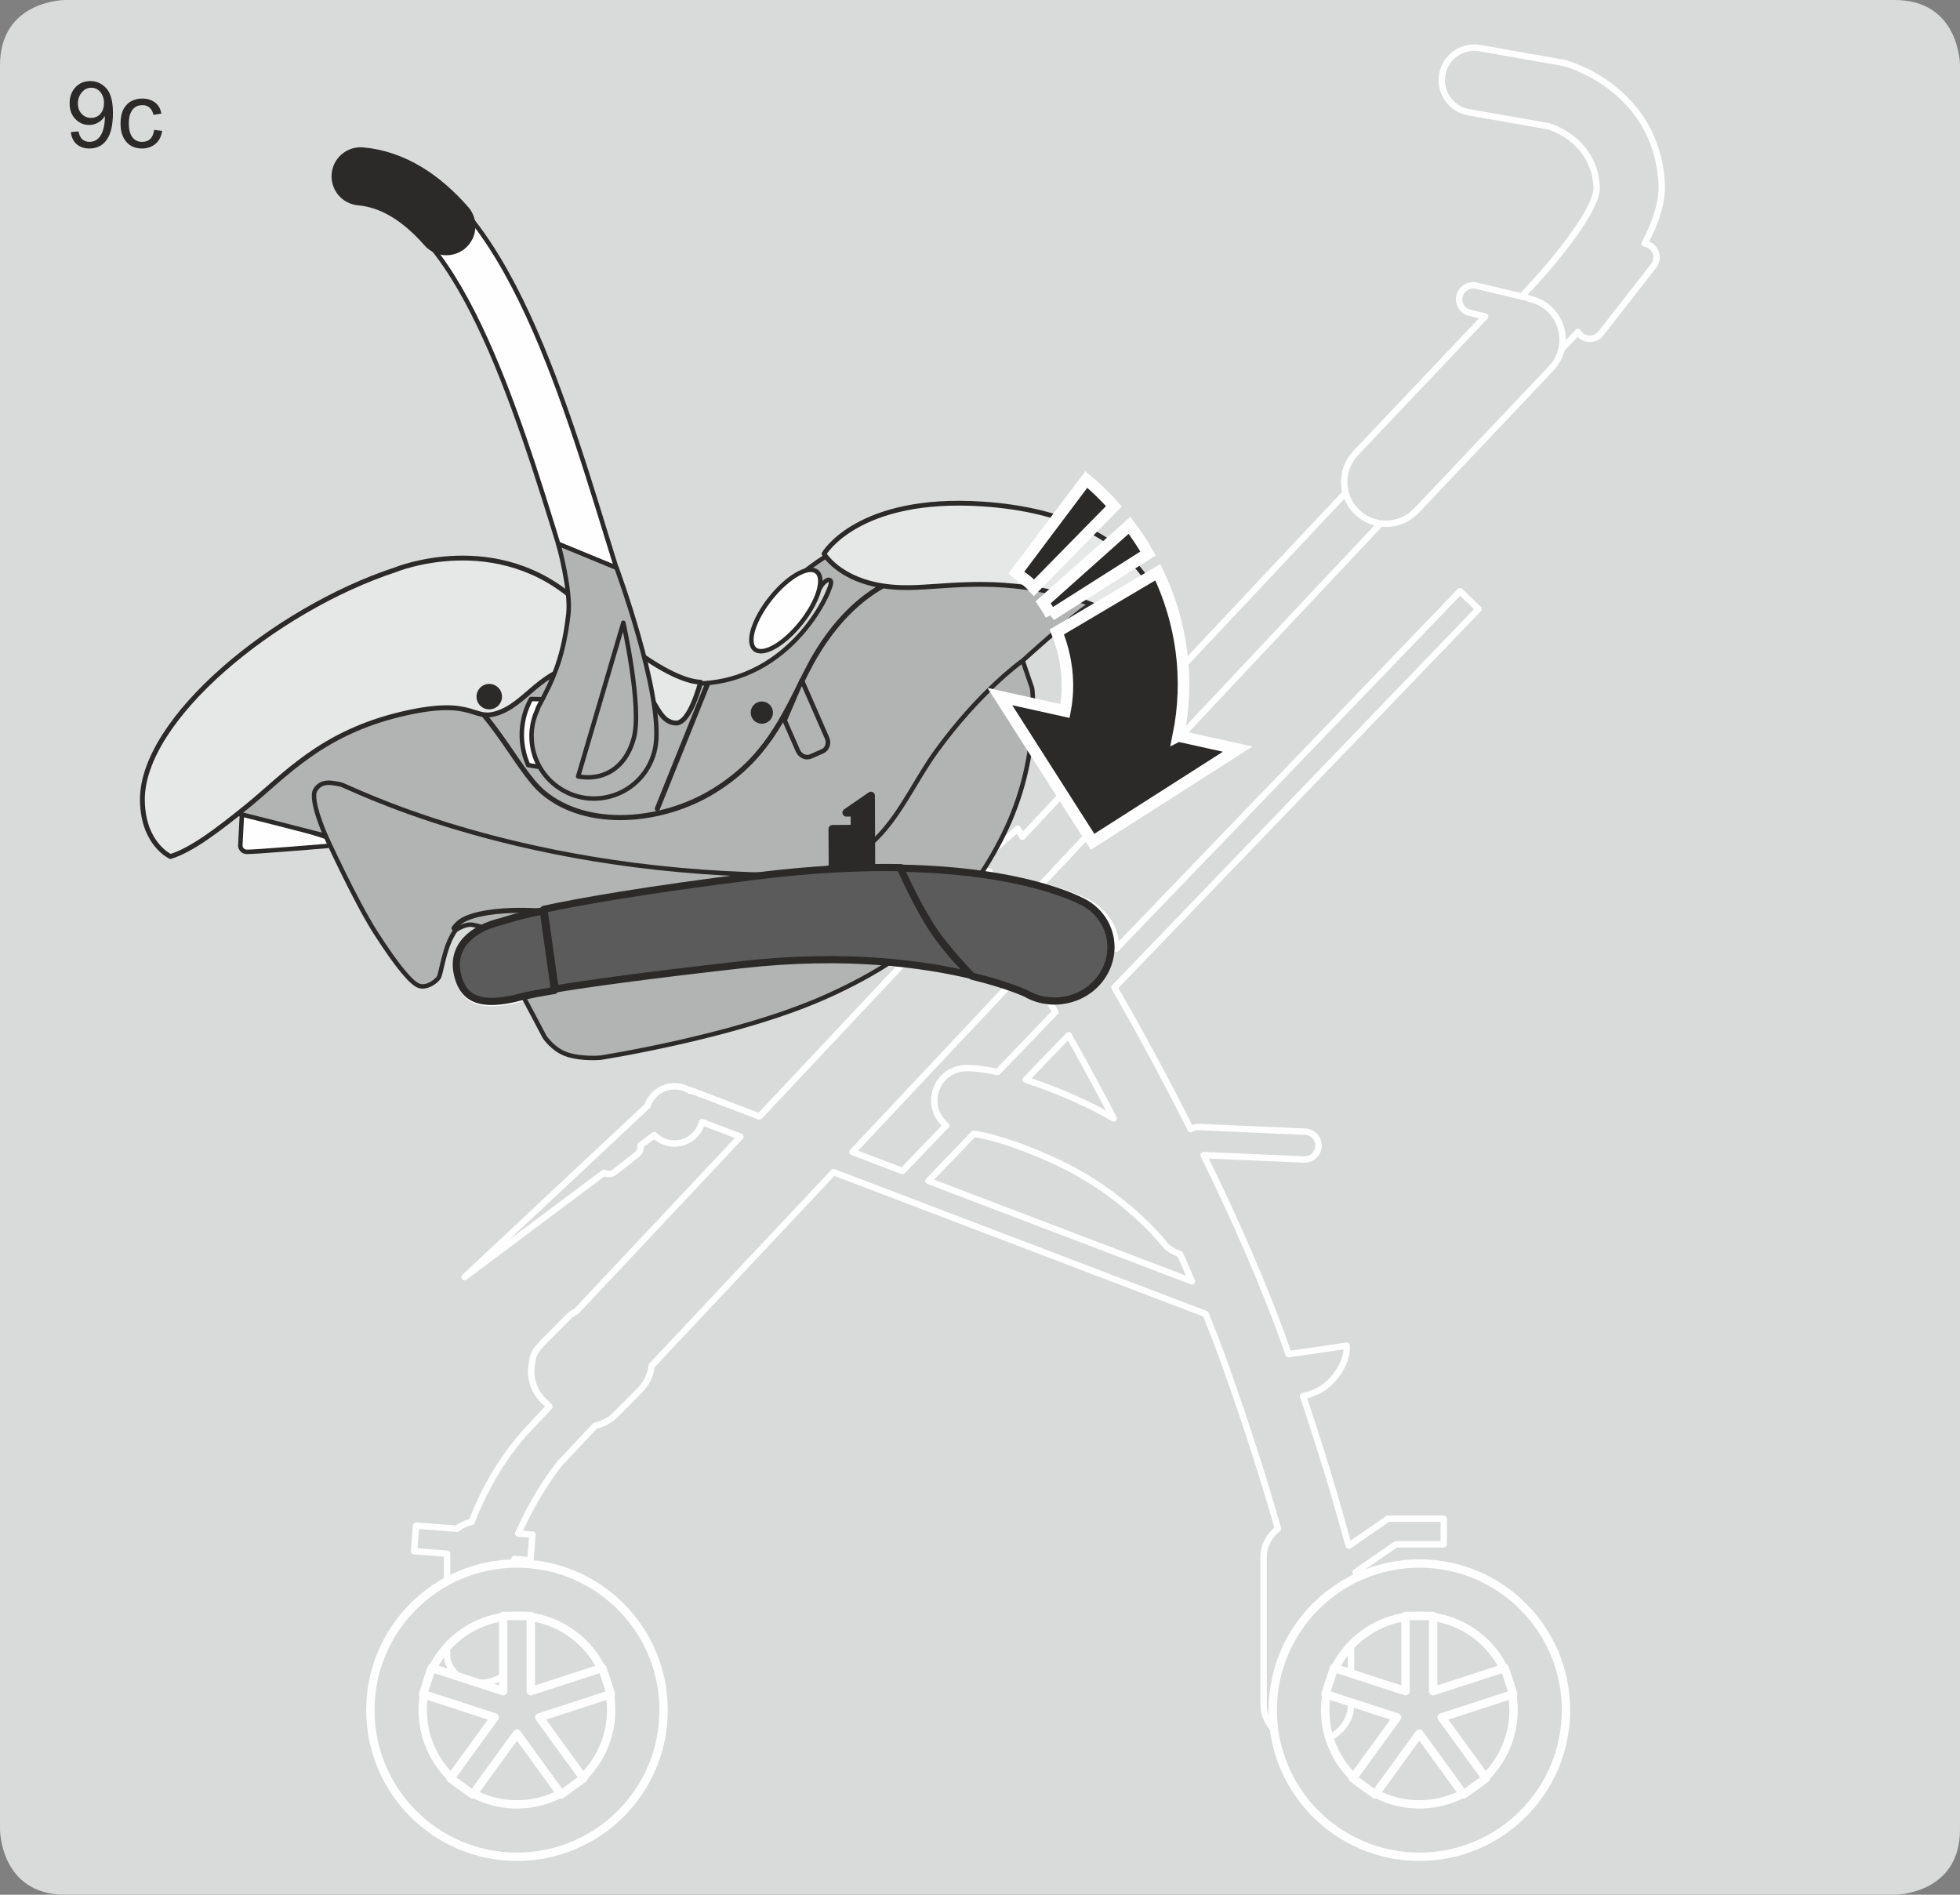 <?xml version="1.0" encoding="UTF-8"?>
<!DOCTYPE svg PUBLIC "-//W3C//DTD SVG 1.1//EN" "http://www.w3.org/Graphics/SVG/1.1/DTD/svg11.dtd">
<!-- Creator: CorelDRAW 2017 -->
<svg xmlns="http://www.w3.org/2000/svg" xml:space="preserve" width="60mm" height="58mm" version="1.1" style="shape-rendering:geometricPrecision; text-rendering:geometricPrecision; image-rendering:optimizeQuality; fill-rule:evenodd; clip-rule:evenodd"
viewBox="0 0 3055.64 2953.79"
 xmlns:xlink="http://www.w3.org/1999/xlink">
 <rect x="0" y="0" width="3055.64" height="2953.79" fill="#808080" stroke="none"/>
 <defs>
  <style type="text/css">
   <![CDATA[
    .str10 {stroke:#FEFEFE;stroke-width:18;stroke-miterlimit:4}
    .str0 {stroke:#FEFEFE;stroke-width:9.99;stroke-linejoin:round;stroke-miterlimit:4}
    .str5 {stroke:#2B2A29;stroke-width:7.44;stroke-linejoin:round;stroke-miterlimit:4}
    .str4 {stroke:#2B2A29;stroke-width:7.55;stroke-linejoin:round;stroke-miterlimit:4}
    .str1 {stroke:#FEFEFE;stroke-width:13.03;stroke-linejoin:round;stroke-miterlimit:4}
    .str3 {stroke:#2B2A29;stroke-width:7.94;stroke-linecap:round;stroke-linejoin:round;stroke-miterlimit:4}
    .str2 {stroke:#2B2A29;stroke-width:6.95;stroke-linecap:round;stroke-linejoin:round;stroke-miterlimit:4}
    .str7 {stroke:#2B2A29;stroke-width:7.13;stroke-linecap:round;stroke-linejoin:round;stroke-miterlimit:4}
    .str8 {stroke:#2B2A29;stroke-width:12.36;stroke-linecap:round;stroke-linejoin:round;stroke-miterlimit:4}
    .str6 {stroke:#2B2A29;stroke-width:90.66;stroke-linecap:round;stroke-linejoin:round;stroke-miterlimit:4}
    .str9 {stroke:#2B2A29;stroke-width:11.17;stroke-linecap:round;stroke-linejoin:round;stroke-miterlimit:4}
    .fil3 {fill:none}
    .fil1 {fill:none;fill-rule:nonzero}
    .fil2 {fill:#D9DADA}
    .fil9 {fill:#5B5B5B}
    .fil8 {fill:#2B2A29}
    .fil4 {fill:#FEFEFE;fill-rule:nonzero}
    .fil6 {fill:#E6E7E7;fill-rule:nonzero}
    .fil0 {fill:#D9DADA;fill-rule:nonzero}
    .fil5 {fill:#B2B3B3;fill-rule:nonzero}
    .fil7 {fill:#2B2A29;fill-rule:nonzero}
    .fil10 {fill:#2B2A29;fill-rule:nonzero}
   ]]>
  </style>
 </defs>
 <g id="Слой_x0020_1">
  <path class="fil0" d="M101.85 0c0,0 -101.85,0 -101.85,101.85l0 2750.1c0,0 0,101.85 101.85,101.85l2851.94 0c0,0 101.85,0 101.85,-101.85l0 -2750.1c0,0 0,-101.85 -101.85,-101.85l-2851.94 0z"/>
  <path class="fil1 str0" d="M804.04 1558.69c1.4,-0.29 11.93,-4.17 61.32,-12.37l-17.59 -125.28c-48.18,10.31 -63.13,16.24 -64.42,16.57 -46.77,10.62 -80.62,39.06 -70.48,83.63 10.17,44.61 44.39,47.86 91.18,37.44zm1770.11 -1174.7c-3.07,-2.4 -6.63,-3.73 -10.24,-4.27 17.61,-33.01 28.4,-65.69 26.62,-94.83 -9.03,-146.23 -144.54,-184.62 -150.32,-186.18l-2.19 -0.6 -130.72 -23.1c-27.63,-4.83 -53.95,13.56 -58.82,41.14 -4.85,27.6 13.58,53.92 41.18,58.82 0,0 118.79,20.95 125.15,22.06 11.12,3.49 70.21,25.28 74.42,94.07 0.14,2.39 -0.04,5.08 -0.56,8.03 -8.29,44.36 -92.98,145.72 -170.81,215.73 -8.62,7.8 -13.99,17.86 -15.97,28.44 -2.77,14.98 1.19,31.03 12.15,43.22 18.76,20.82 50.83,22.53 71.67,3.83 16.13,-14.52 44.11,-40.62 74.27,-72.84 1.34,2.25 3.07,4.33 5.28,6.04 9.47,7.4 23.16,5.69 30.54,-3.77l82.14 -105.28c7.38,-9.49 5.68,-23.14 -3.79,-30.53zm-760.61 1553.33c6.82,8.83 16.04,14.66 26.01,17.54 6.34,14.15 12.59,28.4 18.74,42.7l-410.82 -156.59 70.63 -73.43c17.36,2.44 58.17,11.19 126.91,42.76 107.67,49.46 167.91,126.23 168.52,127.02zm-484.46 -141.48c97.86,-104.1 188.04,-200.03 242.4,-257.89 22.82,7.46 34.91,13.06 35.22,13.23l-1.63 -0.95c9.68,5.86 20.17,9.59 30.9,11.41 1.55,2.62 4.76,8.09 9.32,16.01l-90.01 93.59c-30.36,-6.63 -47.11,-6.31 -52.19,-5.98 -27.33,1.83 -47.54,25.01 -46.57,52.37 0.54,14.91 7.81,27.97 18.65,36.89l-68.27 71 -77.81 -29.67zm121.92 -360.13c-0.07,-0.13 -0.16,-0.25 -0.23,-0.38 -0.5,-0.83 -1.04,-1.78 -1.58,-2.69 0.61,1.02 1.2,2.06 1.81,3.07zm285.43 307.87c-15.31,-8.84 -31.62,-17.45 -49.03,-25.46 -34.66,-15.92 -63.85,-27 -88.25,-34.85l66.8 -69.44c18.18,32.2 42.94,77.07 70.48,129.75zm539.74 -821.84l-536.18 557.44c0.31,-26.75 -12.9,-52.79 -37.91,-68.47 -6.24,-3.92 -31.8,-17.39 -80.28,-30.22l647.36 -688.75c13.73,-14.59 12.97,-37.51 -1.58,-51.21 -14.57,-13.73 -37.51,-13.01 -51.22,1.56l-622.58 662.4c-2.19,-4.56 -4.58,-8.84 -7.15,-12.5l-70.57 61.89 26.73 4.87 -4.87 5.17c-36.02,-5.08 -78.33,-8.77 -127.61,-9.7 -0.26,-0.54 -0.43,-0.88 -0.43,-0.88 -14.9,-0.29 -30.49,-0.27 -46.66,0l-0.43 -113.15 -38.62 26.68 12.95 -0.09 0.15 25.49 -34.95 0.25 0.34 63.06c-37.46,2.12 -77.83,5.73 -121.29,11.16 -175.9,22.03 -276.59,39.99 -332.54,52.01l17.66 125.29c49.43,-8.17 137.68,-20.71 294.43,-38.3 96.5,-10.82 178.85,-9.09 245.73,-2.15l-222.69 236.94 -107.42 -40.95 -0.5 1.29c-7.04,-4.65 -15.45,-7.38 -24.51,-7.38 -19.69,0 -36.2,12.81 -42.15,30.49l-284.98 266.91 217.25 -162.72c5.21,2.94 11.91,2.69 16.89,-1.28l34.55 -27.13c4.47,-3.5 6.2,-8.98 5.44,-14.19l21.38 -16.01c8.08,8.1 19.26,13.11 31.62,13.11 20.75,0 38.05,-14.24 43.03,-33.43l59.79 22.8 -255.35 271.66c-5.08,2.86 -9.97,6.18 -14.29,10.55l-38.23 38.63c-1.27,1.27 -2.19,2.77 -3.34,4.11l-2.42 2.44c-6.81,6.79 -10.37,15.49 -11,24.36 -4.67,20.77 0.95,43.33 17.21,59.38l9.65 9.57 -37.3 39.69c-3.4,3.92 -51.64,54.76 -83.95,140.03 -8.75,2.01 -16.67,5.66 -22.93,10.78l-63.71 -4.96 -3.09 39.89 51.35 3.97 0 158.17c0,23.75 23.46,42.99 52.46,42.99 28.94,0 52.44,-19.24 52.44,-42.99l0 -150.02 25.08 1.96 3.11 -39.87 -22.11 -1.73c29.7,-66.82 63.4,-107.6 64.95,-109.47 0.29,-0.27 20.93,-22.24 55.1,-58.59 11.7,-2.5 22.87,-8.27 31.95,-17.41l38.28 -38.65c10.44,-10.56 16.17,-23.86 17.77,-37.55 80.47,-85.62 184.37,-196.17 283.52,-301.67l580.09 221.11c11.23,27.7 21.88,55.4 31.59,82.7 35.32,99.16 61.86,184.5 81.17,251.9 -13.63,10.89 -22.35,26.41 -22.35,43.82l0 230.85c0,32.89 30.51,59.54 68.16,59.54 37.64,0 68.11,-26.65 68.11,-59.54l0 -120.79 25.93 -5.15c-0.56,-2.75 -6.25,-31.03 -18.88,-80.76 30.31,-20.9 58.86,-40.59 63.11,-43.52l74.38 0 0 -39.97 -86.83 0 -60.98 42.04c-0.7,-2.03 -1.26,-4.13 -2.21,-6.07 -15.86,-58.43 -38.45,-135.2 -69.3,-226.93 12.59,-2.91 29.29,-8.93 41.88,-21.58 29.97,-30.18 26.05,-57.09 26.05,-57.09l-90.48 13.21c-1.54,-4.35 -3.06,-8.66 -4.62,-13.08 -35.84,-100.7 -82.59,-204.9 -127.83,-297.23l156.38 6.81c12.02,0.54 22.17,-8.76 22.67,-20.77 0.52,-11.98 -8.76,-22.15 -20.77,-22.64l-166.13 -7.22c-4.53,-0.2 -8.77,0.99 -12.37,3.2 -49.53,-98.38 -94.81,-179 -118.81,-220.68l567.52 -590.02 -28.82 -27.73z"/>
  <path class="fil0" d="M2415.8 482.11c-8.93,-8.44 -19.63,-13.63 -30.83,-16.1 -1.56,-0.83 -3.22,-1.53 -5.03,-1.96l-78.32 -18.65c-11.71,-2.77 -23.46,4.47 -26.23,16.15 -2.77,11.66 4.46,23.4 16.15,26.16l23.75 5.64 -201.81 213.1c-24.8,26.12 -23.68,67.41 2.46,92.2 26.18,24.79 67.44,23.66 92.22,-2.5l210.1 -221.85c24.78,-26.14 23.66,-67.43 -2.46,-92.2z"/>
  <path class="fil1 str0" d="M2415.8 482.11c-8.93,-8.44 -19.63,-13.63 -30.83,-16.1 -1.56,-0.83 -3.22,-1.53 -5.03,-1.96l-78.32 -18.65c-11.71,-2.77 -23.46,4.47 -26.23,16.15 -2.77,11.66 4.46,23.4 16.15,26.16l23.75 5.64 -201.81 213.1c-24.8,26.12 -23.68,67.41 2.46,92.2 26.18,24.79 67.44,23.66 92.22,-2.5l210.1 -221.85c24.78,-26.14 23.66,-67.43 -2.46,-92.2z"/>
  <path class="fil2" d="M805.95 2812.89c-81.08,0 -146.88,-65.79 -146.88,-146.89 0,-81.08 65.79,-146.85 146.88,-146.85 81.13,0 146.85,65.77 146.85,146.85 0,81.1 -65.72,146.89 -146.85,146.89zm0 -375.46c-126.23,0 -228.55,102.34 -228.55,228.57 0,126.24 102.32,228.58 228.55,228.58 126.23,0 228.58,-102.34 228.58,-228.58 0,-126.23 -102.35,-228.57 -228.58,-228.57z"/>
  <path class="fil3 str1" d="M805.95 2812.89c-81.08,0 -146.88,-65.79 -146.88,-146.89 0,-81.08 65.79,-146.85 146.88,-146.85 81.13,0 146.85,65.77 146.85,146.85 0,81.1 -65.72,146.89 -146.85,146.89zm0 -375.46c-126.23,0 -228.55,102.34 -228.55,228.57 0,126.24 102.32,228.58 228.55,228.58 126.23,0 228.58,-102.34 228.58,-228.58 0,-126.23 -102.35,-228.57 -228.58,-228.57z"/>
  <polygon class="fil2" points="952.29,2641.05 938.96,2600.18 827.46,2636.45 827.46,2519.14 784.43,2519.14 784.43,2636.45 672.93,2600.18 659.58,2641.05 771.14,2677.31 702.24,2772.17 737.04,2797.45 805.96,2702.59 874.86,2797.45 909.65,2772.17 840.75,2677.31 "/>
  <polygon class="fil3 str1" points="952.29,2641.05 938.96,2600.18 827.46,2636.45 827.46,2519.14 784.43,2519.14 784.43,2636.45 672.93,2600.18 659.58,2641.05 771.14,2677.31 702.24,2772.17 737.04,2797.45 805.96,2702.59 874.86,2797.45 909.65,2772.17 840.75,2677.31 "/>
  <path class="fil2" d="M2212.75 2812.89c-81.08,0 -146.82,-65.79 -146.82,-146.89 0,-81.08 65.74,-146.85 146.82,-146.85 81.13,0 146.87,65.77 146.87,146.85 0,81.1 -65.74,146.89 -146.87,146.89zm0 -375.46c-126.23,0 -228.53,102.34 -228.53,228.57 0,126.24 102.3,228.58 228.53,228.58 126.29,0 228.58,-102.34 228.58,-228.58 0,-126.23 -102.3,-228.57 -228.58,-228.57z"/>
  <path class="fil3 str1" d="M2212.75 2812.89c-81.08,0 -146.82,-65.79 -146.82,-146.89 0,-81.08 65.74,-146.85 146.82,-146.85 81.13,0 146.87,65.77 146.87,146.85 0,81.1 -65.74,146.89 -146.87,146.89zm0 -375.46c-126.23,0 -228.53,102.34 -228.53,228.57 0,126.24 102.3,228.58 228.53,228.58 126.29,0 228.58,-102.34 228.58,-228.58 0,-126.23 -102.3,-228.57 -228.58,-228.57z"/>
  <polygon class="fil2" points="2359.08,2641.05 2345.75,2600.18 2234.27,2636.45 2234.27,2519.14 2191.22,2519.14 2191.22,2636.45 2079.73,2600.18 2066.43,2641.05 2177.95,2677.31 2109.03,2772.17 2143.83,2797.45 2212.75,2702.59 2281.65,2797.45 2316.45,2772.17 2247.55,2677.31 "/>
  <polygon class="fil3 str1" points="2359.08,2641.05 2345.75,2600.18 2234.27,2636.45 2234.27,2519.14 2191.22,2519.14 2191.22,2636.45 2079.73,2600.18 2066.43,2641.05 2177.95,2677.31 2109.03,2772.17 2143.83,2797.45 2212.75,2702.59 2281.65,2797.45 2316.45,2772.17 2247.55,2677.31 "/>
  <path class="fil4" d="M377.54 1261.93l-2.93 56.79c0,0 0.77,8.66 9.77,9.25 9.02,0.6 125.93,-9.13 125.93,-9.13l15.49 -8.44 -148.26 -48.47z"/>
  <path class="fil1 str2" d="M377.54 1261.93l-2.93 56.79c0,0 0.77,8.66 9.77,9.25 9.02,0.6 125.93,-9.13 125.93,-9.13l15.49 -8.44 -148.26 -48.47z"/>
  <path class="fil5" d="M240.04 1236.35l16.87 91.99c0,0 21.17,-9.03 93.73,-64.34 1.83,-1.38 157.08,39.1 157.08,39.1 0,0 46.19,101.49 78.12,151.28 33.61,52.35 55.62,78.38 67.27,82.41 11.61,4.02 25.6,-5.5 30.76,-12.72 4.26,-5.93 8.1,-49.35 26.45,-74.02 0,0 14.97,-10.78 27.43,-8.14 12.43,2.63 14.63,2.05 25.51,16.86 10.92,14.8 85.65,157.56 85.65,157.56 0,0 13.71,21.11 36.69,28.07 22.94,6.97 50.5,4.49 50.5,4.49 0,0 208.03,-32.23 346.42,-92.88 137.34,-60.19 223.81,-137.1 282.27,-255.73 58.48,-118.61 44.31,-227.13 44.31,-227.13l-14.75 -43.15c0,0 86.44,-78.89 108.41,-89.31l21.98 -10.4 83.93 38.11c0,0 -78.53,-189.15 -339.18,-160.94 -201.18,21.74 -272.6,144.9 -275.31,147.95 0,0 -7.87,14.97 -1.4,26.23 6.45,11.24 16.7,19.15 28.24,13.8 11.56,-5.34 60.48,-83.88 60.48,-83.88 0,0 10.62,-13.33 14.01,-4.83 3.4,8.54 -59.2,156.43 -208.98,158.95 0,0 -72.83,0.13 -119.24,-33.63 -46.38,-33.78 -122.62,-159.05 -285.79,-145.47 -152.98,12.74 -266.65,196.17 -342.35,265.31 -34.19,31.2 -99.08,84.51 -99.08,84.51z"/>
  <path class="fil1 str2" d="M240.04 1236.35l16.87 91.99c0,0 21.17,-9.03 93.73,-64.34 1.83,-1.38 157.08,39.1 157.08,39.1 0,0 46.19,101.49 78.12,151.28 33.61,52.35 55.62,78.38 67.27,82.41 11.61,4.02 25.6,-5.5 30.76,-12.72 4.26,-5.93 8.1,-49.35 26.45,-74.02 0,0 14.97,-10.78 27.43,-8.14 12.43,2.63 14.63,2.05 25.51,16.86 10.92,14.8 85.65,157.56 85.65,157.56 0,0 13.71,21.11 36.69,28.07 22.94,6.97 50.5,4.49 50.5,4.49 0,0 208.03,-32.23 346.42,-92.88 137.34,-60.19 223.81,-137.1 282.27,-255.73 58.48,-118.61 44.31,-227.13 44.31,-227.13l-14.75 -43.15c0,0 86.44,-78.89 108.41,-89.31l21.98 -10.4 83.93 38.11c0,0 -78.53,-189.15 -339.18,-160.94 -201.18,21.74 -272.6,144.9 -275.31,147.95 0,0 -7.87,14.97 -1.4,26.23 6.45,11.24 16.7,19.15 28.24,13.8 11.56,-5.34 60.48,-83.88 60.48,-83.88 0,0 10.62,-13.33 14.01,-4.83 3.4,8.54 -59.2,156.43 -208.98,158.95 0,0 -72.83,0.13 -119.24,-33.63 -46.38,-33.78 -122.62,-159.05 -285.79,-145.47 -152.98,12.74 -266.65,196.17 -342.35,265.31 -34.19,31.2 -99.08,84.51 -99.08,84.51z"/>
  <path class="fil1 str2" d="M507.36 1302.24c0,0 -24.68,-55.54 -15.88,-70.52 10.17,-17.32 29.97,-10.15 39.27,-8.98 9.25,1.19 258.91,134.57 674.45,141.22 168.95,2.69 192.51,-107.33 254.76,-193.17 67.41,-92.92 132.19,-139.22 132.19,-139.22"/>
  <path class="fil1 str3" d="M357.37 1255.32c0,0 185.75,-175.31 205.53,-189.88 24.07,-17.68 66.89,-44.22 109.38,-21.24 91.91,49.71 130.2,153.39 174.27,190.87 68.2,58.01 185.75,47.65 266.17,-2.01 80.45,-49.62 107.6,-111.84 144.07,-184.66 41.37,-82.55 121.77,-180.67 266.96,-160.96 125.51,17.05 196.69,38.61 196.69,38.61"/>
  <line class="fil1 str3" x1="1103.29" y1="1065.59" x2="1024.78" y2= "1260.72" />
  <path class="fil6" d="M265.78 1335.25c0,0 -42.81,-19.15 -43.78,-87.17 -1.8,-127.04 206.86,-298.11 393.96,-359.72 0,0 159.93,-66.01 286.56,52.21 0,0 122.04,119.38 189.58,122.96 0,0 -16.18,64.91 -38.7,63.69 -41.2,-2.3 -26.7,-84.07 -128.99,-89.97 -73.98,-4.26 -98.06,54.22 -143.66,72.56 -45.62,18.4 -35.27,-24.61 -153.52,3.09 -127.13,29.81 -182.97,96.32 -242,144.18 -45.65,36.99 -86.35,67.95 -119.44,78.17z"/>
  <path class="fil1 str4" d="M265.78 1335.25c0,0 -42.81,-19.15 -43.78,-87.17 -1.8,-127.04 206.86,-298.11 393.96,-359.72 0,0 159.93,-66.01 286.56,52.21 0,0 122.04,119.38 189.58,122.96 0,0 -16.18,64.91 -38.7,63.69 -41.2,-2.3 -26.7,-84.07 -128.99,-89.97 -73.98,-4.26 -98.06,54.22 -143.66,72.56 -45.62,18.4 -35.27,-24.61 -153.52,3.09 -127.13,29.81 -182.97,96.32 -242,144.18 -45.65,36.99 -86.35,67.95 -119.44,78.17z"/>
  <path class="fil6" d="M1284.61 863.3c0,0 28.42,50.07 121.27,52.69 59.79,1.68 142.67,-19.17 257.6,13.4 102.14,28.96 151.94,84.93 154.57,59.36 2.15,-20.93 -22.3,-185.61 -286.51,-203.07 -194.52,-12.84 -246.93,77.61 -246.93,77.61z"/>
  <path class="fil1 str5" d="M1284.61 863.3c0,0 28.42,50.07 121.27,52.69 59.79,1.68 142.67,-19.17 257.6,13.4 102.14,28.96 151.94,84.93 154.57,59.36 2.15,-20.93 -22.3,-185.61 -286.51,-203.07 -194.52,-12.84 -246.93,77.61 -246.93,77.61z"/>
  <path class="fil7" d="M781.96 1081.03c2.77,10.6 -3.59,21.47 -14.23,24.22 -10.62,2.77 -21.47,-3.61 -24.22,-14.23 -2.77,-10.62 3.61,-21.45 14.23,-24.24 10.63,-2.77 21.45,3.63 24.22,14.25z"/>
  <path class="fil4" d="M1273.27 891.28c13.19,10.48 2.34,46.1 -24.27,79.53 -26.59,33.42 -58.86,52 -72.03,41.52 -13.19,-10.48 -2.32,-46.08 24.27,-79.52 26.59,-33.42 58.84,-52.03 72.03,-41.54z"/>
  <path class="fil1 str2" d="M1273.27 891.28c13.19,10.48 2.34,46.1 -24.27,79.53 -26.59,33.42 -58.86,52 -72.03,41.52 -13.19,-10.48 -2.32,-46.08 24.27,-79.52 26.59,-33.42 58.84,-52.03 72.03,-41.54z"/>
  <path class="fil4" d="M521.54 269.7c-1.89,20.77 13.42,39.15 34.17,41.03 153.78,13.98 249.17,324.34 318.81,551.01l22.24 71.72c6.2,19.93 27.27,30.89 47.24,24.73 19.9,-6.18 31.01,-27.53 24.83,-47.45l-22.08 -71.22c-80.16,-260.85 -179.96,-585.44 -384.17,-604.01 -20.79,-1.9 -39.15,13.42 -41.03,34.19z"/>
  <path class="fil1 str2" d="M521.54 269.7c-1.89,20.77 13.42,39.15 34.17,41.03 153.78,13.98 249.17,324.34 318.81,551.01l22.24 71.72c6.2,19.93 27.27,30.89 47.24,24.73 19.9,-6.18 31.01,-27.53 24.83,-47.45l-22.08 -71.22c-80.16,-260.85 -179.96,-585.44 -384.17,-604.01 -20.79,-1.9 -39.15,13.42 -41.03,34.19z"/>
  <path class="fil1 str6" d="M695.86 352.6c-38.93,-44.34 -83.04,-73.07 -133.63,-77.69"/>
  <path class="fil1 str3" d="M707.8 1446.98c4.03,-5.44 8.79,-9.95 14.41,-12.97 34.06,-18.25 126.37,-24.63 276.53,10.38"/>
  <path class="fil4" d="M823.37 1192.74c-2.46,-5.62 -4.51,-11.51 -6.11,-17.66 -7.8,-29.95 -3.22,-60.2 10.56,-85.39l31.59 0.58c0,0 -16.64,29.28 -12.42,55.75 4.21,26.43 7.44,51.85 7.44,51.85l-31.07 -5.12z"/>
  <path class="fil1 str2" d="M823.37 1192.74c-2.46,-5.62 -4.51,-11.51 -6.11,-17.66 -7.8,-29.95 -3.22,-60.2 10.56,-85.39l31.59 0.58c0,0 -16.64,29.28 -12.42,55.75 4.21,26.43 7.44,51.85 7.44,51.85l-31.07 -5.12z"/>
  <path class="fil5" d="M1021.71 1164.97c-6.6,36.11 -33.4,66.96 -71.25,76.79 -52.03,13.53 -105.14,-17.68 -118.67,-69.67 -5.91,-22.8 -3.27,-45.81 5.96,-65.61l1.13 -3.52c25.91,-47.84 39.42,-80.14 47.18,-145.14 4.47,-37.48 -15.7,-110.03 -15.7,-110.03l90.82 37.37c0,0 71.68,194.77 61.19,275.55l-0.66 4.27z"/>
  <path class="fil1 str2" d="M1021.71 1164.97c-6.6,36.11 -33.4,66.96 -71.25,76.79 -52.03,13.53 -105.14,-17.68 -118.67,-69.67 -5.91,-22.8 -3.27,-45.81 5.96,-65.61l1.13 -3.52c25.91,-47.84 39.42,-80.14 47.18,-145.14 4.47,-37.48 -15.7,-110.03 -15.7,-110.03l90.82 37.37c0,0 71.68,194.77 61.19,275.55l-0.66 4.27z"/>
  <path class="fil5 str2" d="M971.78 970.8c0,0 29.23,130.7 16.51,179.05 -13.58,51.66 -52.03,67.27 -86.97,60.55l70.46 -239.59z"/>
  <path class="fil7" d="M1204.49 1106.55c2.4,9.27 -3.13,18.74 -12.42,21.15 -9.27,2.41 -18.74,-3.16 -21.15,-12.41 -2.41,-9.29 3.13,-18.76 12.41,-21.17 9.29,-2.42 18.74,3.14 21.15,12.43z"/>
  <path class="fil5 str7" d="M1249.91 1060.72c0.38,0.61 0.68,1.26 0.99,1.9l38.43 87.87c3.59,8.16 0.41,17.46 -7.06,20.73l-18.3 8c-7.46,3.25 -16.44,-0.7 -20.03,-8.88l-20.71 -47.34 26.7 -62.28z"/>
  <path class="fil8" d="M1303.34 1466.99c0,11.68 -14.17,21.09 -31.67,21.09l-21.92 0c-17.48,0 -31.67,-9.42 -31.67,-21.09l0 -17.86c0,-11.66 14.19,-21.09 31.67,-21.09l21.92 0c17.5,0 31.67,9.43 31.67,21.09l0 17.86z"/>
  <polygon class="fil7" points="1357.82,1240.39 1319.49,1266.84 1332.32,1266.73 1332.47,1292.04 1297.79,1292.28 1298.49,1416.37 1358.46,1415.89 "/>
  <polygon class="fil1 str8" points="1357.82,1240.39 1319.49,1266.84 1332.32,1266.73 1332.47,1292.04 1297.79,1292.28 1298.49,1416.37 1358.46,1415.89 "/>
  <path class="fil9" d="M865.52 1541.76c49.01,-8.12 136.56,-20.51 292.08,-37.98 161.95,-18.17 284.19,-0.81 358.79,17.23 0,0 -37.39,-30.99 -71.31,-87.07 -14.1,-23.26 -40.55,-81.33 -40.55,-81.33 -63.69,-1.17 -138.88,2.3 -226.68,13.29 -174.49,21.87 -274.34,39.65 -329.82,51.6l17.5 124.25z"/>
  <path class="fil3 str9" d="M865.52 1541.76c49.01,-8.12 136.56,-20.51 292.08,-37.98 161.95,-18.17 284.19,-0.81 358.79,17.23 0,0 -37.39,-30.99 -71.31,-87.07 -14.1,-23.26 -40.55,-81.33 -40.55,-81.33 -63.69,-1.17 -138.88,2.3 -226.68,13.29 -174.49,21.87 -274.34,39.65 -329.82,51.6l17.5 124.25z"/>
  <path class="fil9" d="M1403.77 1353.44l0 0c190.98,3.45 278.29,48.37 290.57,56.05 39.24,24.63 49.28,74.96 23.14,113.14 -26.14,38.2 -79.75,49.26 -119.38,25.28l1.61 0.95c-0.47,-0.26 -29.54,-13.81 -84.08,-27 0,0 -41.25,-41.3 -65.42,-79.53 -24.14,-38.23 -46.44,-88.88 -46.44,-88.88z"/>
  <path class="fil3 str9" d="M1403.77 1353.44l0 0c190.98,3.45 278.29,48.37 290.57,56.05 39.24,24.63 49.28,74.96 23.14,113.14 -26.14,38.2 -79.75,49.26 -119.38,25.28l1.61 0.95c-0.47,-0.26 -29.54,-13.81 -84.08,-27 0,0 -41.25,-41.3 -65.42,-79.53 -24.14,-38.23 -46.44,-88.88 -46.44,-88.88z"/>
  <path class="fil9" d="M864.41 1544.04c-49.01,8.12 -59.45,11.95 -60.83,12.25 -46.38,10.33 -80.36,7.11 -90.42,-37.12 -10.04,-44.22 23.52,-72.44 69.91,-82.97 1.27,-0.33 16.11,-6.18 63.88,-16.44l17.46 124.27z"/>
  <path class="fil3 str9" d="M864.41 1544.04c-49.01,8.12 -59.45,11.95 -60.83,12.25 -46.38,10.33 -80.36,7.11 -90.42,-37.12 -10.04,-44.22 23.52,-72.44 69.91,-82.97 1.27,-0.33 16.11,-6.18 63.88,-16.44l17.46 124.27z"/>
  <path class="fil8" d="M1836.9 1147.28c18.4,-89.56 5.1,-178.38 -31.87,-255.24l-157.49 93.15c15.23,38.04 21.09,80.15 12.79,123.21l-101.54 -22.52 144.52 226.43 226.32 -144.48 -92.72 -20.55zm-198.58 -188.28l151.51 -96.14c-8.63,-15.4 -18.47,-29.9 -28.91,-43.97l-134.73 120.21c5.53,8.5 7.65,10.71 12.13,19.89zm-26.57 -42.49l124.88 -127.31c-13.53,-14.9 -27.7,-29.11 -43.1,-41.74l-109.06 145.27c10.11,8.88 19.03,13.1 27.27,23.77z"/>
  <path class="fil3 str10" d="M1836.9 1147.28c18.4,-89.56 5.1,-178.38 -31.87,-255.24l-157.49 93.15c15.23,38.04 21.09,80.15 12.79,123.21l-101.54 -22.52 144.52 226.43 226.32 -144.48 -92.72 -20.55zm-198.58 -188.28l151.51 -96.14c-8.63,-15.4 -18.47,-29.9 -28.91,-43.97l-134.73 120.21c5.53,8.5 7.65,10.71 12.13,19.89zm-26.57 -42.49l124.88 -127.31c-13.53,-14.9 -27.7,-29.11 -43.1,-41.74l-109.06 145.27c10.11,8.88 19.03,13.1 27.27,23.77z"/>
  <path class="fil10" d="M163.24 181.31c-2.49,4.03 -5.87,7.29 -10.19,9.78 -4.36,2.49 -9.04,3.71 -14.1,3.71 -8.47,0 -15.64,-3.1 -21.55,-9.29 -5.91,-6.19 -8.88,-14.3 -8.88,-24.32 0,-10.19 3.01,-18.54 9.04,-25.06 6.03,-6.48 13.81,-9.74 23.3,-9.74 9.53,0 17.8,3.71 24.77,11.12 6.97,7.46 10.43,20.33 10.43,38.62 0,18.58 -3.18,32.43 -9.53,41.6 -6.36,9.17 -15.44,13.77 -27.3,13.77 -7.7,0 -14.18,-2.12 -19.35,-6.36 -5.21,-4.24 -8.39,-10.67 -9.49,-19.27l12.06 -0.98c1.91,10.8 7.62,16.22 17.07,16.22 7.78,0 13.73,-3.54 17.85,-10.63 4.11,-7.09 6.15,-16.83 6.15,-29.17l-0.29 0zm-21.27 2.49c6.19,0 11.12,-2.2 14.75,-6.56 3.63,-4.36 5.42,-9.9 5.42,-16.62 0,-6.76 -1.87,-12.43 -5.58,-16.99 -3.71,-4.56 -8.47,-6.84 -14.3,-6.84 -5.83,0 -10.76,2.4 -14.79,7.25 -4.03,4.85 -6.03,10.67 -6.03,17.56 0,6.52 2,11.86 5.95,15.97 3.95,4.16 8.8,6.23 14.59,6.23zm110.9 20.21c-1.63,9.49 -5.38,16.46 -11.2,20.86 -5.87,4.44 -12.51,6.64 -19.88,6.64 -10.8,0 -19.15,-3.54 -25.06,-10.63 -5.91,-7.09 -8.84,-16.5 -8.84,-28.19 0,-9.66 1.71,-17.44 5.09,-23.26 3.38,-5.83 7.66,-9.9 12.75,-12.26 5.09,-2.36 10.43,-3.54 16.05,-3.54 7.66,0 14.22,2 19.68,5.95 5.46,3.99 8.8,9.86 10.06,17.56l-12.22 1.91c-1.26,-5.01 -3.3,-8.8 -6.11,-11.33 -2.85,-2.53 -6.48,-3.79 -10.84,-3.79 -7.09,0 -12.47,2.49 -16.09,7.5 -3.63,5.01 -5.46,12.02 -5.46,21.02 0,9.17 1.79,16.22 5.38,21.19 3.54,5.01 8.72,7.5 15.44,7.5 5.42,0 9.7,-1.55 12.83,-4.69 3.1,-3.1 5.05,-7.74 5.87,-13.97l12.55 1.55z"/>
 </g>
</svg>

